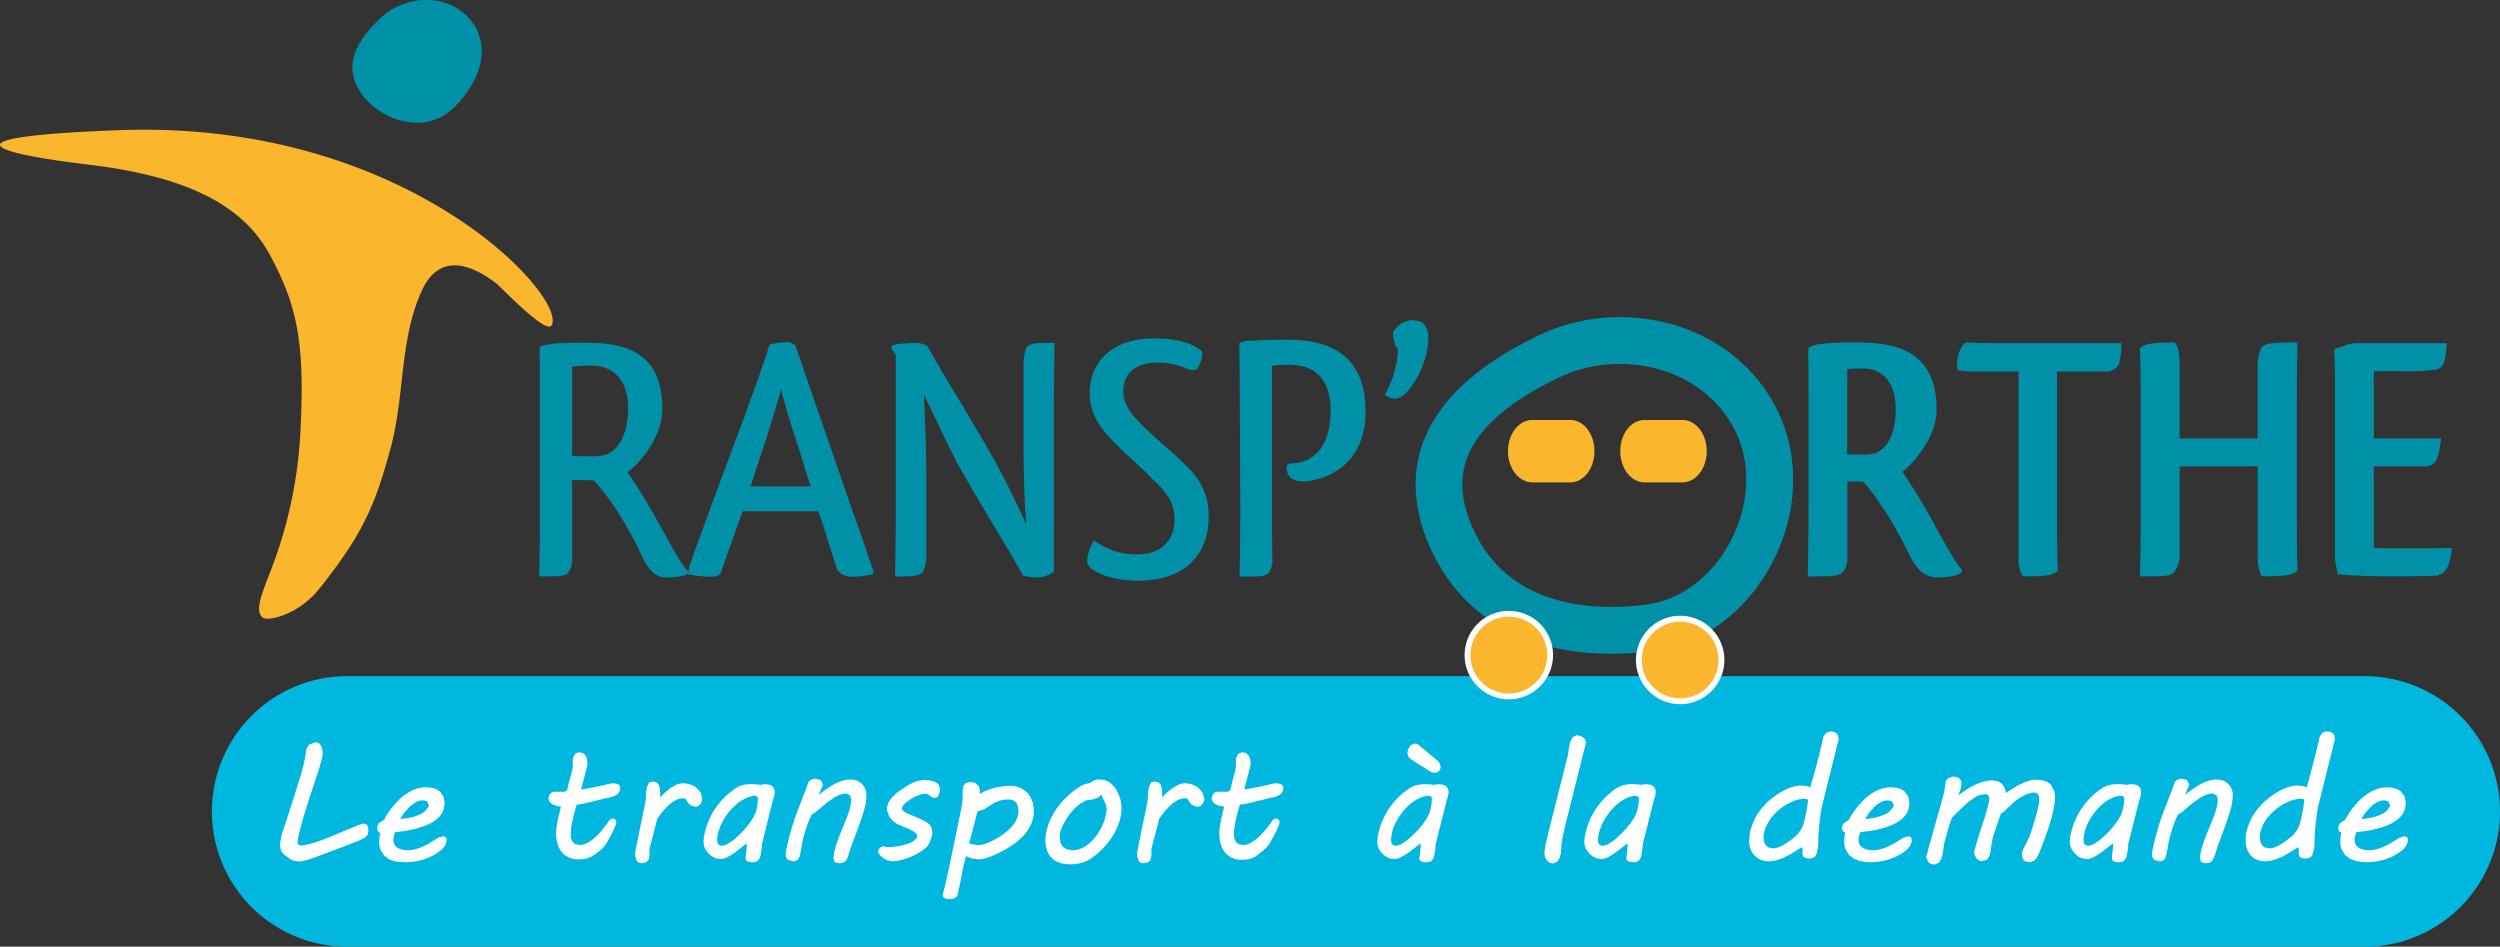 <svg id="Calque_1" data-name="Calque 1" xmlns="http://www.w3.org/2000/svg" viewBox="0 0 595.28 225.42"><rect x="0" y="0" width="595.28" height="225.42" fill="#333333" stroke="none"/><defs><style>.cls-1{fill:#00b7e0;}.cls-2,.cls-5{fill:#fab62c;}.cls-2,.cls-3{fill-rule:evenodd;}.cls-3,.cls-4{fill:#0091a9;}.cls-6{fill:#fff;}.cls-7{fill:#fab62d;}</style></defs><path class="cls-1" d="M595.28,498.31a32.21,32.21,0,0,1-32.23,32.2H82.67a32.21,32.21,0,1,1,0-64.42H563.05a32.23,32.23,0,0,1,32.23,32.22" transform="translate(0 -305.09)"/><path class="cls-2" d="M28.28,336.09c-42.68,1.59-30.23,5.45-7.21,8.2,23.29,2.8,36.73,9.53,43.2,21.5s8.39,20.91,7.26,42.15a106.36,106.36,0,0,1-7.75,34.76c-1.86,4.94-2.9,7.85-1.3,9.39,1.17,1.14,8.6-.71,13.26-6.48,1-1.17,1.83-2.26,2.63-3.35C87,431,89.65,424.09,93,411.85c3.43-12.81,2.1-25.47,7.28-37.21,4.16-9.45,11.68-6.81,17.8-2.13,1.26.95,11.89,12.26,13.25,10.06,4-6.44-34.18-49.07-103-46.48" transform="translate(0 -305.09)"/><path class="cls-3" d="M86.23,327.65c5.1,6.7,15.07,9.12,21.21,3.63s10-14.28,4.94-21S97.07,303.58,91,309.05s-9.78,11.91-4.73,18.6" transform="translate(0 -305.09)"/><path class="cls-4" d="M383.57,460.75h0c-21.61,0-37.25-9.87-44.07-27.81-5.14-13.65-4.6-33.06,27.2-48.14a44.47,44.47,0,0,1,18.95-4.2c17.84,0,33.12,10,38.94,25.38,4.22,11.12,2.76,24.34-3.86,35.36-6.31,10.53-16.25,17.37-27.23,18.77a77.38,77.38,0,0,1-9.9.64m2.05-69a33.5,33.5,0,0,0-14.19,3.12c-26.13,12.4-24.8,25.41-21.53,34.12,6.45,17,21.87,20.61,33.64,20.61h0a67.38,67.38,0,0,0,8.47-.56c7.58-1,14.56-5.88,19.1-13.45,4.88-8.13,6-17.71,3-25.68-4.18-11-15.37-18.16-28.51-18.16" transform="translate(0 -305.09)"/><path class="cls-4" d="M159.36,442.59h-1.13c-3.13-.26-4.69-3.51-5.9-6.17C150,431.5,146,424.5,141.49,419.58a6.68,6.68,0,0,0-1.47-.17h-3.81v18.84a5,5,0,0,1-.87,3.17c-.88,1-2.69.91-6.94.91.09-4.91.17-10.5.17-17.08V397.07c0-3,0-5.51-.08-7.84a11.56,11.56,0,0,1,.08-1.58,4.59,4.59,0,0,1,1.82-.5c.61-.09,1-.17,1.82-.25,1.3-.09,2.44-.17,3.74-.17,1.47,0,2.86-.08,4.25,0l2.25.08c10.05.5,15.26,5.17,15.26,15.67,0,7.59-6.76,14.18-8.33,15,6.33,8.92,11.88,21.26,14.4,23.59,1,1.34-4.42,1.51-4.42,1.51m-9.8-40.27c0-6.75-3.56-10.17-8.77-10.17a43.3,43.3,0,0,0-4.58.25v21.25c.69.09,2.77.09,4.33.09a11.19,11.19,0,0,0,3.64-.34c2.77-1,5.38-4.41,5.38-11.08" transform="translate(0 -305.09)"/><path class="cls-4" d="M194.83,426.83h-18c-2,5.5-3.82,10.67-5.12,14.42-.26.75-.78,1.17-2.68,1.17a31.51,31.51,0,0,1-5.21-.58,10.32,10.32,0,0,1,.69-2.92c4.86-13.93,14.31-38.19,18.21-50.11.26-1.08.44-1.75.87-1.75a12.18,12.18,0,0,1,1.83-.33,13,13,0,0,1,2.33-.17,3,3,0,0,1,1.65.84c3.91,11.33,9.36,27.09,13,37.68,2.43,6.59,4.07,11.67,5.55,15.92l.09.25-.35.59a21.09,21.09,0,0,1-4.86.58,4.82,4.82,0,0,1-3.38-1.42c-1.55-4.58-2.6-8.5-4.59-14.17m-16.14-5.92H193c-1.22-3.84-2.26-7.5-3.39-10.84-1.82-5.5-2.86-9.34-3.64-12.25-1.48,5.25-2.95,10.25-5.38,17.25Z" transform="translate(0 -305.09)"/><path class="cls-4" d="M236.45,414.07c3,5.42,5.9,11.34,7.81,15.67v-.66a11.4,11.4,0,0,0-.09-1.75c-.26-3.84-.44-10.17-.44-14.76V392.14a10.36,10.36,0,0,1,.78-4.5c1.48-.91,2-.91,6.59-.91-.08,4.91-.17,10.67-.17,17.26v37.26a8,8,0,0,1-3.72,1.34,13.51,13.51,0,0,1-3.56-.42c-3.64-6.42-8-13.5-12.41-21l-3.55-6.25c-1.82-3.59-3.82-7.84-5.63-11.59-.87-1.83-1.31-2.67-2.09-4.34.35,6.26.52,13.34.61,18.09v19.68a10.06,10.06,0,0,1-.78,4.5c-1,1-2.08,1.09-6.67,1.09.08-4.84.17-10.51.17-17.18v-35.6l-1.05-1.42.1-.75c.86-.5,4.5-.66,5.89-.66a5.42,5.42,0,0,1,2.6.75c1.91,3.5,4.77,8.34,8,13.59,1.56,2.58,3,5.17,4.69,7.92Z" transform="translate(0 -305.09)"/><path class="cls-4" d="M286.31,389a7.5,7.5,0,0,1-1.3,4l-.95.25a4.5,4.5,0,0,1-1.57-.42,16.78,16.78,0,0,0-6.76-1.42c-5,0-8.24,2.34-8.24,6.76v1.16A11.61,11.61,0,0,0,270.7,405c1.91,2.08,4.17,4.08,6.68,6.33,2,1.75,3.72,3.25,5.29,4.92a15.36,15.36,0,0,1,5.12,11.92c0,9.09-5.81,15.18-16.65,15.18-5.73,0-9.63-1.5-11.28-2.92a2.28,2.28,0,0,1-1-1.83,10.38,10.38,0,0,1,1.65-4.84,16.73,16.73,0,0,0,10.41,3.34c5.2,0,8.75-3,8.75-8.35,0-3.58-1.38-6.08-5.54-9.83-1.31-1.42-2.87-2.84-4.43-4.34a73.17,73.17,0,0,1-6.42-6.33c-2.86-3.5-3.81-6.5-3.81-9.59,0-6.5,4.34-13,15.52-13,6.93,0,10.58,2.17,11.36,3.34" transform="translate(0 -305.09)"/><path class="cls-4" d="M295.15,389.23c0-.67-.09-1.59-.09-2.42a5.67,5.67,0,0,1,2.26-.58h.26c2.69-.17,5.81-.25,8.94-.25,11.62,0,18.64,4.83,18.64,17.17,0,12-8.41,15.93-14.22,16.59-1.91,0-4.6-.16-4.6-3.5,0-.42.61-.83,1.3-.83,4.16,0,9.2-3,9.2-12.59,0-8.09-4.43-10.84-9.63-10.84a29,29,0,0,0-4.34.17V429l.09,9.26a5,5,0,0,1-.87,3.25c-.95,1-2.68.84-6.94.84.1-4.84.18-10.43.18-17.1Z" transform="translate(0 -305.09)"/><path class="cls-4" d="M336.44,381.31l1,.16c1.9.25,2.68,2,2.68,4.42l-.08,1a21.37,21.37,0,0,1-5,11.51,4.57,4.57,0,0,1-2.69,1.59,3.57,3.57,0,0,1-2.6-.92,23.37,23.37,0,0,0,3.12-11l-.61-.5a17.49,17.49,0,0,1-.6-3.17,5.37,5.37,0,0,1,4.77-3.08" transform="translate(0 -305.09)"/><path class="cls-4" d="M466.91,440.42c1.57,2-5,2.16-5,2.16h-1.22c-3.47-.33-5.29-3.66-6.5-6.33-2.35-4.75-6.33-11.76-10.5-16.42l-.87-.09h-2.95v18.18a4.91,4.91,0,0,1-1,3.33c-.95,1.08-2.77,1.08-6.68,1.08h-1.73c.09-4.83.17-10.75.17-17.25V397.31c0-3,0-5.41-.08-7.75a12.92,12.92,0,0,1,.08-1.67,5.86,5.86,0,0,1,2.52-.83l.52-.08,1.21-.17h.52c1.05-.08,2.34-.17,3.38-.17H443c.69,0,1.65.09,2.34.09,10.41.58,15.78,5.33,15.78,15.92,0,6.83-5.81,13-8.15,14.76a140.36,140.36,0,0,1,8.58,14.34c2.43,4.25,4.25,7.58,5.29,8.58Zm-15.52-37.94c0-6.42-3.21-9.67-7.8-9.67-1.48,0-2.78.09-3.74.17v20.34h3.47a9.29,9.29,0,0,0,3.21-.33c2.52-.92,4.86-4.08,4.86-10.51" transform="translate(0 -305.09)"/><path class="cls-4" d="M489.81,393.56v36.85c0,4.67.09,8,.17,10.59-1.39,1.17-2.86,1.33-8.33,1.33a7.38,7.38,0,0,1-1-3.92V393.56H470.47a27.49,27.49,0,0,1-4.34-.33,3.69,3.69,0,0,1-.17-1.17,11.27,11.27,0,0,1,.78-3.75,5.1,5.1,0,0,1,1.3-1.67h1.22l1.3.09c1.9.08,4.25.08,7.54.08h27.06a18.85,18.85,0,0,1-.61,4.84c-.35,1.25-2,1.75-2.52,1.91Z" transform="translate(0 -305.09)"/><path class="cls-4" d="M538.37,442.08a11.7,11.7,0,0,1-.78-4.33V416.07c-1.73.09-4.34.09-8.32.09H519v20.5a7,7,0,0,1-1.3,4.67c-.86,1-2.6,1-8.15,1,.09-3.92.18-9.08.18-14.92v-27.1c0-5.08-.09-9.17-.18-12.33,1.13-1.09,3.39-1.34,8.33-1.34.86,1.34,1.12,2.67,1.12,5.59v17.26h18.56V392.65a10.55,10.55,0,0,1,1-4.92c1.12-1,3-1.09,8.5-1.09-.09,4-.17,9.17-.17,14.92v27.27c0,5.17.08,8.92.17,12.09-1,1.16-3.39,1.41-7.9,1.41Z" transform="translate(0 -305.09)"/><path class="cls-4" d="M565.25,435.5c1.65.16,4,.16,6.33.16,3.47,0,8.68,0,12.23-.08-.52,4.67-1.39,6-3.64,6.59-2.17.08-5.46.16-10.23.16-5.21,0-9.89-.16-13.27-.5-.26-1.16-.52-2.5-.69-3.58V398.73c0-3.58,0-7.17-.18-10.5l2.43-.84a7.49,7.49,0,0,1,2.78-.58H582.6c-.26,4.5-.78,5.67-2.34,6.25a49.88,49.88,0,0,1-8.25.42h-6.76v16h16c-.7,5.92-1.56,6.67-4.25,6.67H565.25Z" transform="translate(0 -305.09)"/><path class="cls-5" d="M379.66,412.51c0,4.11-2.56,7.44-5.75,7.44h-9.07c-3.17,0-5.78-3.33-5.78-7.44s2.61-7.42,5.78-7.42h9.07c3.19,0,5.75,3.32,5.75,7.42" transform="translate(0 -305.09)"/><path class="cls-5" d="M406.4,412.51c0,4.11-2.59,7.44-5.77,7.44h-9.05c-3.2,0-5.78-3.33-5.78-7.44s2.58-7.42,5.78-7.42h9.05c3.18,0,5.77,3.32,5.77,7.42" transform="translate(0 -305.09)"/><path class="cls-6" d="M68.34,500c.59-1.81,1.15-3.54,1.68-5.21s1-3.2,1.44-4.61.73-2.68,1-3.76a16.21,16.21,0,0,0,.4-2.59,2.89,2.89,0,0,1,.84-1.48l1.38-.55.81.22.53.57.31.79.1.9,0,.6-.1.54c-.3,1.2-.66,2.44-1.08,3.73s-.85,2.59-1.29,3.9-.87,2.64-1.3,4-.82,2.62-1.16,3.89l-.35,1.34q-.28,1-.48,1.95a7.57,7.57,0,0,0-.2,1.49l.12.5.45.19a7.93,7.93,0,0,0,1.89-.27c.72-.17,1.47-.39,2.24-.64s1.55-.55,2.31-.85,1.47-.6,2.11-.88l.88-.37.9-.39,1.45-.59,2.49-1,.48-.16.38-.07.55.12.36.31.18.46.06.5-.07.77-.15.53-.61.68L86,505l-.8.38-.65.24-.83.31-1.13.44-1.26.48-1.22.46-1,.38-.62.23-1.88.71-2,.75c-.68.23-1.33.43-1.94.6a6.24,6.24,0,0,1-1.52.24L70,510.06l-.75-.32-.69-.51-.91-.64-.73-.87-.21-1.18,0-.73.14-.86.17-.88.22-.77Z" transform="translate(0 -305.09)"/><path class="cls-6" d="M89.78,502.52a2.3,2.3,0,0,1,.46-1.44l1.2-.79.66-1.16a18.86,18.86,0,0,1,2.65-3.35,13.16,13.16,0,0,1,1.88-1.59A10.08,10.08,0,0,1,98.86,493a7,7,0,0,1,2.52-.45,6.49,6.49,0,0,1,2,.27,3.78,3.78,0,0,1,1.39.77l.83,1.17.28,1.47-.17,1.27a4.52,4.52,0,0,1-1,1.93,8,8,0,0,1-1.75,1.44,11.75,11.75,0,0,1-2.21,1A23.41,23.41,0,0,1,96,503c-.73.1-1.37.17-1.91.23l-.29.9-.14,1a2.06,2.06,0,0,0,.9,1.77,4.42,4.42,0,0,0,2.5.63,7.27,7.27,0,0,0,1.77-.22,9.1,9.1,0,0,0,1.6-.53l1.43-.7,1.22-.76,1.34-.79,1.13-.33.64.25.13.52v.3l0,.25-.39,1-.75.88a13,13,0,0,1-4.2,2.3,14.59,14.59,0,0,1-4.58.69l-1.11-.06L94,510.2l-1.36-.51-1.19-.89-.84-1.35a5.17,5.17,0,0,1-.32-1.95,9.52,9.52,0,0,1,.25-2.06l-.48-.27Zm12.31-5.45,0-.18v-.17l-.39-.8-.94-.26a3.44,3.44,0,0,0-1.7.45,7.65,7.65,0,0,0-1.58,1.13l-1.3,1.45-.88,1.41a20.33,20.33,0,0,0,2.59-.38,12,12,0,0,0,2-.67,5.44,5.44,0,0,0,1.42-.91Z" transform="translate(0 -305.09)"/><path class="cls-6" d="M132.41,504a17.28,17.28,0,0,1,.37-3.43c.25-1.19.52-2.32.79-3.41l-1-.16-1-.37-.7-.58-.28-.8.08-.45.23-.54.38-.45.53-.19h2.64l.51-.32.21-.64q.26-1.14.48-2c.16-.56.28-1,.39-1.42l.24-.93.09-.58,0-.5v-.84l0-.41.19-.73.43-.71.92-.33.91.21.61.57.35.81.12.9-.1.89-1.44,5.5,1.89-.33,1.66-.32,1.56-.33,1.13-.27.79-.17.54-.07.64.05.57.16.41.34.15.56-.18.85-.48.62-.67.43-.76.25-.81.18-1.1.25-1.24.3-1.27.31-1.53.39-1.1.24-.73.12-.47,0c-.25.75-.47,1.49-.65,2.21s-.33,1.39-.46,2-.21,1.18-.28,1.67l-.08,1.15.1,1,.33.84.64.56,1,.21a4,4,0,0,0,2.05-.58,9.39,9.39,0,0,0,1.91-1.44,16.85,16.85,0,0,0,1.73-1.92q.83-1,1.5-2l.61-.35.29,0,.32.14.27.25.11.37,0,.24a11.24,11.24,0,0,1-1,2.45c-.45.81-.89,1.64-1.35,2.46l-.62.85-.83.79-.95.73-.92.62a4.78,4.78,0,0,1-1.64.65,8.4,8.4,0,0,1-1.71.17,5.21,5.21,0,0,1-2.26-.46,4.86,4.86,0,0,1-1.67-1.25,5.37,5.37,0,0,1-1-1.86,7.07,7.07,0,0,1-.36-2.28" transform="translate(0 -305.09)"/><path class="cls-6" d="M151.24,508.08c.17-.92.37-1.93.59-3s.45-2.21.68-3.34.47-2.24.69-3.32.42-2.09.58-3l0-.34v-.33l.08-1.22.22-1.12.48-1,.86-.26.91.22.54.6.25.85.07,1,0,.61,0,.53,1.16-1.17,1.32-1.08,1.48-.8a4.21,4.21,0,0,1,1.62-.31l.65.05.67.16.81.27.81.46,1.1,1.23.43,1.51-.11.63-.32.63-.49.47-.61.19-.81-.17-.8-.44-.28-.33-.28-.44-.23-.4-.17-.25-.22,0h-.21a3.82,3.82,0,0,0-1.91.51,8.39,8.39,0,0,0-1.69,1.25,15.22,15.22,0,0,0-1.45,1.56c-.43.57-.82,1.07-1.14,1.51-.26,1.06-.56,2.19-.87,3.39s-.65,2.45-1,3.76v.49l0,1.2-.24,1.08-.62.5-.92.21a1.45,1.45,0,0,1-1.24-.54l-.42-1.27Z" transform="translate(0 -305.09)"/><path class="cls-6" d="M177.54,509.25l.14-1.36a13.44,13.44,0,0,0,.13-2L176.38,507c-.53.44-1.07.85-1.64,1.24a12.28,12.28,0,0,1-1.67,1,3.75,3.75,0,0,1-1.56.4l-1.13-.18-.9-.47a6.12,6.12,0,0,1-1.51-1.65,3.88,3.88,0,0,1-.45-1.93l.08-1,.26-1.22a17.3,17.3,0,0,1,2.57-5.75,17.9,17.9,0,0,1,4.51-4.51A5.53,5.53,0,0,1,177,492a10.54,10.54,0,0,1,2.07-.21l1,.06,1,.12.74-.14.6,0,1,.16.63.43.34.6.11.72-.16,1-.31.93L181.45,506c0,.56-.1,1.08-.15,1.55l-.23,1.32-.14.44-.29.52-.49.42-.77.17-1-.08-.56-.22-.25-.35ZM171,503.32l-.16.79-.09,1,.15.95.69.42a3.46,3.46,0,0,0,1.55-.36l1.34-.87c.56-.46,1.14-1,1.72-1.55a21.73,21.73,0,0,0,1.65-1.8,16.66,16.66,0,0,0,1.38-1.93,8.14,8.14,0,0,0,.87-2l.27-1.31.11-1.34-.12-.5-.46-.25A5.55,5.55,0,0,0,178,495a9,9,0,0,0-1.88,1,12.39,12.39,0,0,0-1.72,1.48,16.22,16.22,0,0,0-1.48,1.83,13.92,13.92,0,0,0-1.15,2,12.15,12.15,0,0,0-.74,2" transform="translate(0 -305.09)"/><path class="cls-6" d="M201.45,494l-1.47.32a8.46,8.46,0,0,0-1.63.88c-.57.36-1.13.78-1.72,1.24s-1.15.95-1.72,1.45l-.83.68-.79.46-.58,1.19c-.2.49-.4,1-.59,1.61s-.39,1.18-.56,1.79-.33,1.17-.44,1.69l-.16.81-.14.83-.18,1-.27,1.14-.31.6-.46.35-.45.14-.33,0-1.22-.36a1.63,1.63,0,0,1-.48-1.37l0-.58.12-.67c.3-1.25.57-2.37.84-3.37s.54-1.92.81-2.77.55-1.65.84-2.41.57-1.51.87-2.28.59-1.55.92-2.37.66-1.73,1-2.73l.62-.56,1.07-.22,1.22.33.49,1,0,.21-.12.33-.86,2c.55-.44,1.12-.87,1.72-1.3a16.82,16.82,0,0,1,1.84-1.17,13,13,0,0,1,1.89-.84,5.73,5.73,0,0,1,1.88-.33,3.65,3.65,0,0,1,4,4.15,10.72,10.72,0,0,1-.42,2.77c-.28,1-.64,2.14-1.06,3.33s-.89,2.43-1.38,3.74-1,2.62-1.37,4l-.36.92-.44.6-.61.33-.83.09-1.06-.28-.29-.92.16-1.34c.12-.53.27-1.12.48-1.76s.43-1.31.7-2,.56-1.45.87-2.2l.74-1.8c.25-.61.46-1.19.66-1.75s.34-1.11.46-1.62l.17-1.41-.26-1.07Z" transform="translate(0 -305.09)"/><path class="cls-6" d="M210.2,506.62l.29,0,.28.09.35.09.51,0a12.31,12.31,0,0,0,2.06-.2,16.59,16.59,0,0,0,2.13-.51,9,9,0,0,0,1.72-.72l.82-.83.06-.41-.33-.64-.82-.58-1.06-.51-1.06-.44-.66-.27-1-.48-.91-.66-.75-.87-.48-1.16-.13-.55-.05-.59.35-1.17.92-1.3,1.32-1.24,1.54-1,1.14-.75,1.11-.57,1.14-.37,1.23-.14,1.28.05,1.26.28,1,.64.39,1.13-.06.57-.2.71-.33.61-.48.25L222,495l-.53-.39-.5-.38-.63-.18-1,.17-1.23.45-1.22.66-1.09.76-.77.78-.3.7.22.55.55.38,1,.47,1.12.47,1.12.47.93.43,1,.55.71.57.46.71.15.92,0,.52-.12.59-.21.68-.31.78-.35.69-.29.4a11.46,11.46,0,0,1-1.81,1.33,16.87,16.87,0,0,1-2.17,1.08,15.6,15.6,0,0,1-2.26.73,8.53,8.53,0,0,1-2.08.28l-1-.19-1-.49-.81-.7L209,508l.12-.45.29-.45.39-.35Z" transform="translate(0 -305.09)"/><path class="cls-6" d="M224.67,517.37q.39-1.59.69-2.91c.2-.89.39-1.72.56-2.5s.33-1.54.48-2.26.3-1.46.46-2.2.3-1.51.47-2.31.34-1.67.54-2.62l.94-4.55c.16-.78.27-1.44.33-2s.08-1.07.08-1.54l0-1.33.22-1,.52-.61.95-.21a3.21,3.21,0,0,1,1.38.25l.73.63.28.91,0,1.06a8.79,8.79,0,0,1,1.56-.84,14.52,14.52,0,0,1,1.86-.63,18.13,18.13,0,0,1,1.95-.37,12.12,12.12,0,0,1,1.84-.14,5.66,5.66,0,0,1,2.48.5,5.26,5.26,0,0,1,1.77,1.33,5.75,5.75,0,0,1,1.06,1.93,7.6,7.6,0,0,1-.08,4.8,9,9,0,0,1-1.18,2.25,12.1,12.1,0,0,1-1.74,1.93,16.59,16.59,0,0,1-2.14,1.64,25.34,25.34,0,0,1-2.38,1.37c-.82.41-1.63.78-2.42,1.11l-1.53.5-1.29.17-1.56-.18-1.47-.59c-.25.89-.48,1.74-.65,2.55s-.32,1.54-.42,2.17l-.24,1.24-.27,1.26-.27,1.17-.2,1-.29.39-.54.26-.64.16-.58,0c-1,0-1.46-.38-1.46-1.14Zm6.09-11.4.63.1.64.12.55.11.3.05.84-.1.92-.26.89-.34.76-.37a23,23,0,0,0,2.06-1.18,12.58,12.58,0,0,0,2-1.6,8.42,8.42,0,0,0,1.55-2,5.06,5.06,0,0,0,.61-2.48l-.14-1-.41-.82-.72-.56-1-.21-1.26.09-1.16.28-1.14.5-1.18.74-1.24.8-1.49.44Z" transform="translate(0 -305.09)"/><path class="cls-6" d="M249.29,502.57a14.8,14.8,0,0,1,.91-2.54,16.93,16.93,0,0,1,1.63-2.73,19,19,0,0,1,2.4-2.68,20.14,20.14,0,0,1,3.26-2.46l.9-.39,1.25-.25a2.73,2.73,0,0,1,2.07-.82,4.24,4.24,0,0,1,2.59.78,6.11,6.11,0,0,1,1.74,2.11l.39.85.32.87.21,1,.08,1.2a10.79,10.79,0,0,1-.5,3.17,14.76,14.76,0,0,1-1.39,3.14,17.13,17.13,0,0,1-2.19,2.94,18.11,18.11,0,0,1-2.86,2.52,8.26,8.26,0,0,1-2.35,1.19,9.27,9.27,0,0,1-2.88.42,7.64,7.64,0,0,1-2.62-.4,5,5,0,0,1-1.86-1.14,4.84,4.84,0,0,1-1.09-1.8,7,7,0,0,1-.37-2.31,10.85,10.85,0,0,1,.36-2.66m3.26.26-.16.85-.06.78.17,1.21.54,1,.93.63,1.37.23a5.43,5.43,0,0,0,2.78-.76,9.24,9.24,0,0,0,2.29-1.89,12.18,12.18,0,0,0,1.68-2.46,11,11,0,0,0,1-2.4l.3-1.3.13-1.12-.19-.95-.48-1-.35-.7-.32-.72-.33.48-.53.37-1,.31a14.52,14.52,0,0,1-1.59.24l-1.31.66-1.31,1.07-1.22,1.31-1,1.45-.81,1.44Z" transform="translate(0 -305.09)"/><path class="cls-6" d="M270.77,508.08c.16-.92.37-1.93.59-3s.45-2.21.68-3.34.47-2.24.69-3.32.42-2.09.58-3l0-.34v-.33l.08-1.22.22-1.12.48-1,.86-.26.91.22.54.6.25.85.06,1v.61l0,.53,1.16-1.17,1.32-1.08,1.48-.8a4.21,4.21,0,0,1,1.62-.31l.65.05.66.16.82.27.81.46,1.09,1.23.44,1.51-.11.63-.33.63-.48.47-.61.19-.81-.17-.8-.44-.28-.33-.28-.44-.23-.4-.17-.25-.22,0h-.21a3.82,3.82,0,0,0-1.91.51,8.39,8.39,0,0,0-1.69,1.25,14.18,14.18,0,0,0-1.45,1.56c-.43.57-.82,1.07-1.14,1.51l-.87,3.39c-.33,1.2-.65,2.45-1,3.76v.49l0,1.2-.24,1.08-.62.5-.93.21a1.44,1.44,0,0,1-1.23-.54l-.42-1.27Z" transform="translate(0 -305.09)"/><path class="cls-6" d="M290.33,504a16.57,16.57,0,0,1,.37-3.43c.25-1.19.51-2.32.78-3.41l-1-.16-1-.37-.71-.58-.27-.8.08-.45.22-.54.39-.45.52-.19h2.64l.51-.32.22-.64c.17-.76.32-1.42.48-2s.27-1,.38-1.42l.25-.93.08-.58v-.5l0-.64v-.2l0-.41.19-.73.43-.71.93-.33.9.21.61.57.35.81.13.9-.11.89-1.43,5.5,1.88-.33,1.66-.32,1.56-.33,1.13-.27.79-.17.55-.07.63.05.57.16.41.34.15.56-.18.85-.48.62-.67.43-.75.25-.82.18-1.1.25-1.24.3-1.26.31-1.54.39-1.1.24-.73.12-.46,0c-.25.75-.47,1.49-.65,2.21s-.34,1.39-.46,2-.22,1.18-.28,1.67l-.09,1.15.1,1,.34.84.64.56,1,.21a4,4,0,0,0,2.05-.58,9.44,9.44,0,0,0,1.92-1.44,16.85,16.85,0,0,0,1.73-1.92q.81-1,1.5-2l.61-.35.28,0,.33.14.27.25.11.37,0,.24a11.24,11.24,0,0,1-1,2.45c-.44.81-.89,1.64-1.35,2.46l-.62.85-.83.79-.95.73L299,509a4.65,4.65,0,0,1-1.63.65,8.54,8.54,0,0,1-1.71.17,5.29,5.29,0,0,1-2.27-.46,4.86,4.86,0,0,1-1.67-1.25,5.71,5.71,0,0,1-1-1.86,7.36,7.36,0,0,1-.35-2.28" transform="translate(0 -305.09)"/><path class="cls-6" d="M338,509.25l.14-1.36a12,12,0,0,0,.14-2L336.81,507c-.53.44-1.07.85-1.64,1.24a10.52,10.52,0,0,1-1.68,1,3.6,3.6,0,0,1-1.56.41l-1.12-.18-.9-.47a5.81,5.81,0,0,1-1.51-1.65,3.85,3.85,0,0,1-.45-1.93l.07-1,.27-1.22a17.21,17.21,0,0,1,2.57-5.75,17.54,17.54,0,0,1,4.51-4.5,5.56,5.56,0,0,1,2.08-.94,10.51,10.51,0,0,1,2.07-.2l1,.05,1,.12.74-.14.6,0,1,.15.63.43.34.6.11.72-.16,1-.31.94L341.88,506c-.06.57-.1,1.09-.15,1.56l-.23,1.31-.15.44-.28.51-.49.43-.77.17-1-.07-.56-.23-.25-.35Zm-6.52-5.93-.17.79-.09,1,.16.95.69.42a3.39,3.39,0,0,0,1.54-.36l1.35-.88a21.4,21.4,0,0,0,1.71-1.54,21.71,21.71,0,0,0,1.66-1.8,17.57,17.57,0,0,0,1.38-1.93,8.73,8.73,0,0,0,.87-2l.27-1.31.11-1.34-.13-.5-.45-.24a5.33,5.33,0,0,0-1.93.37,8.74,8.74,0,0,0-1.88,1,11.25,11.25,0,0,0-1.72,1.48,14.44,14.44,0,0,0-1.48,1.83,13.49,13.49,0,0,0-1.15,2,11,11,0,0,0-.74,2m3.79-19.75.61-1,.92-.37.67.1.38.26c.37.33.89.75,1.53,1.29s1.34,1.11,2.09,1.73l.78.65.53.59.25.89-.07.52-.25.47-.43.34-.6.14-.65-.1-.55-.27L336.12,486l-.74-.7-.27-.91Z" transform="translate(0 -305.09)"/><path class="cls-6" d="M373.57,483.16l.32-1.46.58-1.11.93-.44.7.12.73.32.58.51.23.64-.06.37-.09.4-4.92,19.69c-.19.79-.36,1.54-.49,2.25s-.23,1.3-.3,1.76v.47L371.7,508l-.29,1.29-.6,1-1,.4-.93-.23-.64-.57-.38-.76-.11-.76.05-.78.15-1,.19-1,.2-.87,5.07-20.13Z" transform="translate(0 -305.09)"/><path class="cls-6" d="M387.27,509.25l.14-1.36a12.06,12.06,0,0,0,.14-2L386.11,507c-.52.44-1.07.85-1.63,1.24a12.37,12.37,0,0,1-1.68,1,3.75,3.75,0,0,1-1.56.4l-1.13-.18-.89-.47a5.81,5.81,0,0,1-1.51-1.65,3.88,3.88,0,0,1-.46-1.93l.08-1,.27-1.22a17.1,17.1,0,0,1,2.57-5.75,17.74,17.74,0,0,1,4.51-4.51,5.4,5.4,0,0,1,2.08-.93,10.46,10.46,0,0,1,2.07-.21l1,.06,1,.12.74-.14.61,0,1,.16.63.43.34.6.11.72-.16,1-.31.93L391.19,506c-.06.56-.11,1.08-.15,1.55l-.23,1.32-.15.44-.29.52-.48.42-.77.17-1-.08-.56-.22-.26-.35Zm-6.52-5.93-.17.79-.09,1,.16.95.69.42a3.39,3.39,0,0,0,1.54-.36l1.34-.87c.57-.46,1.14-1,1.73-1.55a20,20,0,0,0,1.64-1.8A15.54,15.54,0,0,0,389,500a7.77,7.77,0,0,0,.87-2l.27-1.31.11-1.34-.12-.5-.45-.25a5.46,5.46,0,0,0-1.93.37,8.55,8.55,0,0,0-1.88,1,11.33,11.33,0,0,0-1.72,1.48,15.19,15.19,0,0,0-1.48,1.83,14,14,0,0,0-1.16,2,12.08,12.08,0,0,0-.73,2" transform="translate(0 -305.09)"/><path class="cls-6" d="M416.67,503.36a15.35,15.35,0,0,1,.68-2.12,14.29,14.29,0,0,1,1-2.11,14.52,14.52,0,0,1,1.5-2,14.21,14.21,0,0,1,2-1.9c.53-.41,1.07-.81,1.66-1.19a16.23,16.23,0,0,1,1.77-1,13,13,0,0,1,1.83-.66,7,7,0,0,1,1.8-.24l1.14.1,1,.31,1.05-3.7q.86-3,2.09-8.37l.61-.88.94-.36.77.08.67.27.47.56.17.92-3.94,15.78a14.65,14.65,0,0,0-.34,1.8c-.11.75-.2,1.55-.29,2.39s-.16,1.67-.22,2.48-.08,1.53-.08,2.12a9.47,9.47,0,0,1-.25,2.18l-.25.8-.35.53-.53.29-.82.09-.88-.12-.48-.32-.18-.47,0-.58,0-.63-.17-.61-.65.41-.83.52-.8.5-.54.32-1,.54-1.23.53-1.37.4-1.45.16a5.06,5.06,0,0,1-1.72-.3,4.47,4.47,0,0,1-1.49-.9,4.38,4.38,0,0,1-1.05-1.54,5.65,5.65,0,0,1-.4-2.2l.05-.89Zm3.4-.16-.16,1.14.1,1.07.37.88.7.59,1.15.24.84-.14.91-.35.81-.43.67-.41,1.38-1,1.15-1,.89-1.23a7,7,0,0,0,.63-1.56l.34-1.43.26-1.27.22-1.27.2-1.43-.27-.23-.5-.11a6.36,6.36,0,0,0-1.73.27,12.42,12.42,0,0,0-1.94.75,12.89,12.89,0,0,0-1.94,1.2,13.32,13.32,0,0,0-1.77,1.59A10,10,0,0,0,421,501a7.88,7.88,0,0,0-.89,2.2" transform="translate(0 -305.09)"/><path class="cls-6" d="M438.58,502.52a2.3,2.3,0,0,1,.46-1.44l1.2-.79.66-1.16c.31-.5.68-1,1.12-1.61a19.86,19.86,0,0,1,1.53-1.74,13.16,13.16,0,0,1,1.88-1.59,10.31,10.31,0,0,1,2.23-1.17,7,7,0,0,1,2.52-.45,6.49,6.49,0,0,1,2,.27,3.7,3.7,0,0,1,1.39.77l.83,1.17.28,1.47-.17,1.27a4.41,4.41,0,0,1-1,1.93,8,8,0,0,1-1.75,1.44,11.75,11.75,0,0,1-2.21,1,21.17,21.17,0,0,1-2.37.69,20.81,20.81,0,0,1-2.3.42c-.73.1-1.37.17-1.9.23l-.3.9-.14,1a2,2,0,0,0,.91,1.77,4.38,4.38,0,0,0,2.5.63,7.25,7.25,0,0,0,1.76-.22,8.83,8.83,0,0,0,1.6-.53l1.43-.7,1.22-.76,1.35-.79,1.12-.33.64.25.13.52v.3l0,.25-.39,1-.74.88a13.17,13.17,0,0,1-4.21,2.3,14.59,14.59,0,0,1-4.58.69l-1.11-.06-1.33-.23-1.35-.51-1.19-.89-.85-1.35a5.38,5.38,0,0,1-.32-1.95,9.52,9.52,0,0,1,.25-2.06l-.47-.27Zm12.31-5.45,0-.18v-.17l-.4-.8-.94-.26a3.44,3.44,0,0,0-1.7.45,7.59,7.59,0,0,0-1.57,1.13L445,498.69l-.88,1.41a20.33,20.33,0,0,0,2.59-.38,11.75,11.75,0,0,0,2-.67,5.44,5.44,0,0,0,1.42-.91Z" transform="translate(0 -305.09)"/><path class="cls-6" d="M458.77,508.8c.39-1.53.77-3,1.14-4.28s.72-2.59,1.07-3.8.69-2.39,1-3.53.64-2.3.95-3.48l.2-1.32.19-1.33.29-.42.45-.33.55-.22.54-.08.91.13.59.35.32.52.08.68-.21,1.34-.54,1.48c.62-.48,1.25-.94,1.9-1.37a16.7,16.7,0,0,1,2-1.14,11.38,11.38,0,0,1,2.11-.78,8,8,0,0,1,2.24-.3l1.07.17.95.52.7.92a3.52,3.52,0,0,1,.33,1.4c.56-.38,1.14-.77,1.75-1.15a18.71,18.71,0,0,1,1.83-1,12.1,12.1,0,0,1,1.87-.74,6.22,6.22,0,0,1,1.82-.29,5.83,5.83,0,0,1,2.17.35,3.41,3.41,0,0,1,1.36.92l.7,1.34a6.25,6.25,0,0,1,.21,1.64,11,11,0,0,1-.18,1.94c-.11.67-.25,1.31-.39,1.91-.38,1.52-.81,3-1.28,4.31s-1,2.73-1.53,4.12l-.41,1-.5,1-.67.77-.89.31a2.43,2.43,0,0,1-1.6-.4l-.43-1.12,0-.45.09-.49.36-.85.61-1.21.63-1.31.47-1.15c.17-.57.37-1.21.6-2s.45-1.48.66-2.24.39-1.46.52-2.14a8.35,8.35,0,0,0,.2-1.64l-.05-.59-.21-.51-.42-.36-.67-.13-1.4.33a11.83,11.83,0,0,0-1.69.87,14.29,14.29,0,0,0-1.7,1.22l-1.42,1.35-.79.77-.75.45-.19.52-.37,1.06-.45,1.34-.45,1.34-.34,1-.14.46-.23,1.13-.19,1.11-.14,1.13-.28,1.12-.62.86-1.19.33-.72-.2-.56-.5-.37-.69-.17-.77c.31-1.18.6-2.24.89-3.19s.58-1.84.86-2.71.57-1.73.84-2.6.54-1.83.8-2.88l.15-.74.06-.64-.19-.77-.69-.31-1.6.32a8,8,0,0,0-1.72,1,22.55,22.55,0,0,0-2.05,1.75c-.75.7-1.63,1.55-2.61,2.53l-.41,1.1c-.17.54-.34,1.11-.52,1.71s-.34,1.17-.48,1.68l-.28,1a13,13,0,0,0-.29,1.39l-.14,1-.12.78-.28,1.09-.59,1-1,.43a2.21,2.21,0,0,1-1.48-.5l-.58-1.24,0-.25Z" transform="translate(0 -305.09)"/><path class="cls-6" d="M502.87,509.25l.14-1.36a12.19,12.19,0,0,0,.13-2L501.71,507c-.52.44-1.07.85-1.63,1.24a12.37,12.37,0,0,1-1.68,1,3.75,3.75,0,0,1-1.56.4l-1.13-.18-.9-.47a5.9,5.9,0,0,1-1.5-1.65,3.88,3.88,0,0,1-.46-1.93l.08-1,.27-1.22a17.1,17.1,0,0,1,2.57-5.75,17.74,17.74,0,0,1,4.51-4.51,5.4,5.4,0,0,1,2.08-.93,10.46,10.46,0,0,1,2.07-.21l1,.06,1,.12.74-.14.6,0,1,.16.62.43.35.6.11.72-.16,1-.31.93L506.78,506c0,.56-.1,1.08-.14,1.55l-.23,1.32-.15.44-.29.52-.48.42-.77.17-1-.08-.56-.22-.26-.35Zm-6.52-5.93-.17.79-.09,1,.16.95.69.42a3.39,3.39,0,0,0,1.54-.36l1.34-.87c.57-.46,1.14-1,1.73-1.55a20,20,0,0,0,1.64-1.8,15.54,15.54,0,0,0,1.38-1.93,7.77,7.77,0,0,0,.87-2l.27-1.31.11-1.34-.12-.5-.45-.25a5.46,5.46,0,0,0-1.93.37,8.55,8.55,0,0,0-1.88,1,11.33,11.33,0,0,0-1.72,1.48,14.28,14.28,0,0,0-1.48,1.83,14,14,0,0,0-1.16,2,12.08,12.08,0,0,0-.73,2" transform="translate(0 -305.09)"/><path class="cls-6" d="M526.79,494l-1.47.32a8.52,8.52,0,0,0-1.64.88c-.56.36-1.13.78-1.72,1.24s-1.15.95-1.72,1.45l-.83.68-.78.46-.58,1.19c-.2.49-.4,1-.6,1.61s-.38,1.18-.56,1.79-.32,1.17-.44,1.69l-.16.81-.13.83-.19,1-.26,1.14-.32.6-.45.35-.46.14-.33,0-1.22-.36a1.63,1.63,0,0,1-.47-1.37v-.58l.13-.67c.29-1.25.56-2.37.84-3.37s.53-1.92.8-2.77.56-1.65.84-2.41.57-1.51.87-2.28.6-1.55.92-2.37.67-1.73,1-2.73l.62-.56,1.07-.22,1.23.33.48,1,0,.21-.12.33-.86,2c.54-.44,1.11-.87,1.71-1.3a19,19,0,0,1,1.84-1.17,13,13,0,0,1,1.89-.84,5.75,5.75,0,0,1,1.89-.33,3.65,3.65,0,0,1,4,4.15,10.72,10.72,0,0,1-.42,2.77c-.28,1-.64,2.14-1.06,3.33s-.89,2.43-1.38,3.74-.94,2.62-1.36,4l-.37.92-.44.6-.6.33-.84.09-1-.28-.3-.92.16-1.34c.12-.53.28-1.12.48-1.76s.44-1.31.7-2,.57-1.45.88-2.2c.25-.6.49-1.21.74-1.8s.45-1.19.65-1.75.34-1.11.46-1.62l.17-1.41-.26-1.07Z" transform="translate(0 -305.09)"/><path class="cls-6" d="M534.85,503.36a14.39,14.39,0,0,1,1.73-4.23,13.68,13.68,0,0,1,1.49-2,14.3,14.3,0,0,1,2-1.9c.52-.41,1.07-.81,1.66-1.19a15.35,15.35,0,0,1,1.77-1,12.84,12.84,0,0,1,1.82-.66,7.08,7.08,0,0,1,1.8-.24l1.15.1,1,.31,1-3.7q.84-3,2.09-8.37l.61-.88.94-.36.76.08.68.27.47.56.17.92-3.94,15.78a13,13,0,0,0-.34,1.8c-.11.75-.2,1.55-.3,2.39s-.16,1.67-.21,2.48-.08,1.53-.08,2.12a9.48,9.48,0,0,1-.26,2.18l-.24.8-.35.53-.53.29-.82.09-.89-.12-.47-.32-.18-.47,0-.58,0-.63-.17-.61-.65.41-.83.52-.8.5-.55.32-1,.54-1.23.53-1.38.4-1.44.16a5.06,5.06,0,0,1-1.72-.3,4.28,4.28,0,0,1-1.49-.9,4.38,4.38,0,0,1-1-1.54,5.47,5.47,0,0,1-.4-2.2l0-.89Zm3.39-.16-.15,1.14.1,1.07.37.88.7.59,1.15.24.84-.14.9-.35.82-.43.66-.41,1.38-1,1.16-1,.89-1.23a6.51,6.51,0,0,0,.62-1.56l.35-1.43.26-1.27.22-1.27.19-1.43-.26-.23-.5-.11a6.36,6.36,0,0,0-1.73.27,11.7,11.7,0,0,0-1.94.75,13.49,13.49,0,0,0-1.95,1.2,13.24,13.24,0,0,0-1.76,1.59,10,10,0,0,0-1.43,1.91,8.54,8.54,0,0,0-.89,2.2" transform="translate(0 -305.09)"/><path class="cls-6" d="M556.76,502.52a2.24,2.24,0,0,1,.46-1.44l1.19-.79.67-1.16a18.86,18.86,0,0,1,2.65-3.35,13.16,13.16,0,0,1,1.88-1.59,10.08,10.08,0,0,1,2.23-1.17,7,7,0,0,1,2.52-.45,6.49,6.49,0,0,1,2,.27,3.78,3.78,0,0,1,1.39.77l.83,1.17.28,1.47-.17,1.27a4.52,4.52,0,0,1-1,1.93,7.79,7.79,0,0,1-1.76,1.44,11.37,11.37,0,0,1-2.2,1A23.85,23.85,0,0,1,563,503c-.73.1-1.37.17-1.91.23l-.3.9-.13,1a2.06,2.06,0,0,0,.9,1.77,4.42,4.42,0,0,0,2.5.63,7.27,7.27,0,0,0,1.77-.22,9.1,9.1,0,0,0,1.6-.53l1.43-.7,1.22-.76,1.34-.79,1.13-.33.64.25.13.52v.3l0,.25-.39,1-.75.88a13,13,0,0,1-4.2,2.3,14.59,14.59,0,0,1-4.58.69l-1.11-.06-1.33-.23-1.36-.51-1.19-.89-.84-1.35a5.17,5.17,0,0,1-.32-1.95,9.52,9.52,0,0,1,.25-2.06l-.48-.27Zm12.31-5.45,0-.18v-.17l-.39-.8-.94-.26a3.44,3.44,0,0,0-1.7.45,7.65,7.65,0,0,0-1.58,1.13l-1.3,1.45-.89,1.41a20.23,20.23,0,0,0,2.6-.38,12,12,0,0,0,2.05-.67,5.44,5.44,0,0,0,1.42-.91Z" transform="translate(0 -305.09)"/><path class="cls-7" d="M369.09,461.09a9.82,9.82,0,1,1-9.82-9.84,9.82,9.82,0,0,1,9.82,9.84" transform="translate(0 -305.09)"/><path class="cls-6" d="M359.27,471.61a10.53,10.53,0,1,1,10.53-10.52,10.55,10.55,0,0,1-10.53,10.52m0-19.67a9.14,9.14,0,1,0,9.14,9.15,9.15,9.15,0,0,0-9.14-9.15" transform="translate(0 -305.09)"/><path class="cls-7" d="M409.88,462.23a9.81,9.81,0,1,1-9.8-9.82,9.8,9.8,0,0,1,9.8,9.82" transform="translate(0 -305.09)"/><path class="cls-6" d="M400.08,472.77a10.53,10.53,0,1,1,10.52-10.54,10.54,10.54,0,0,1-10.52,10.54m0-19.66a9.13,9.13,0,1,0,9.12,9.12,9.14,9.14,0,0,0-9.12-9.12" transform="translate(0 -305.09)"/></svg>